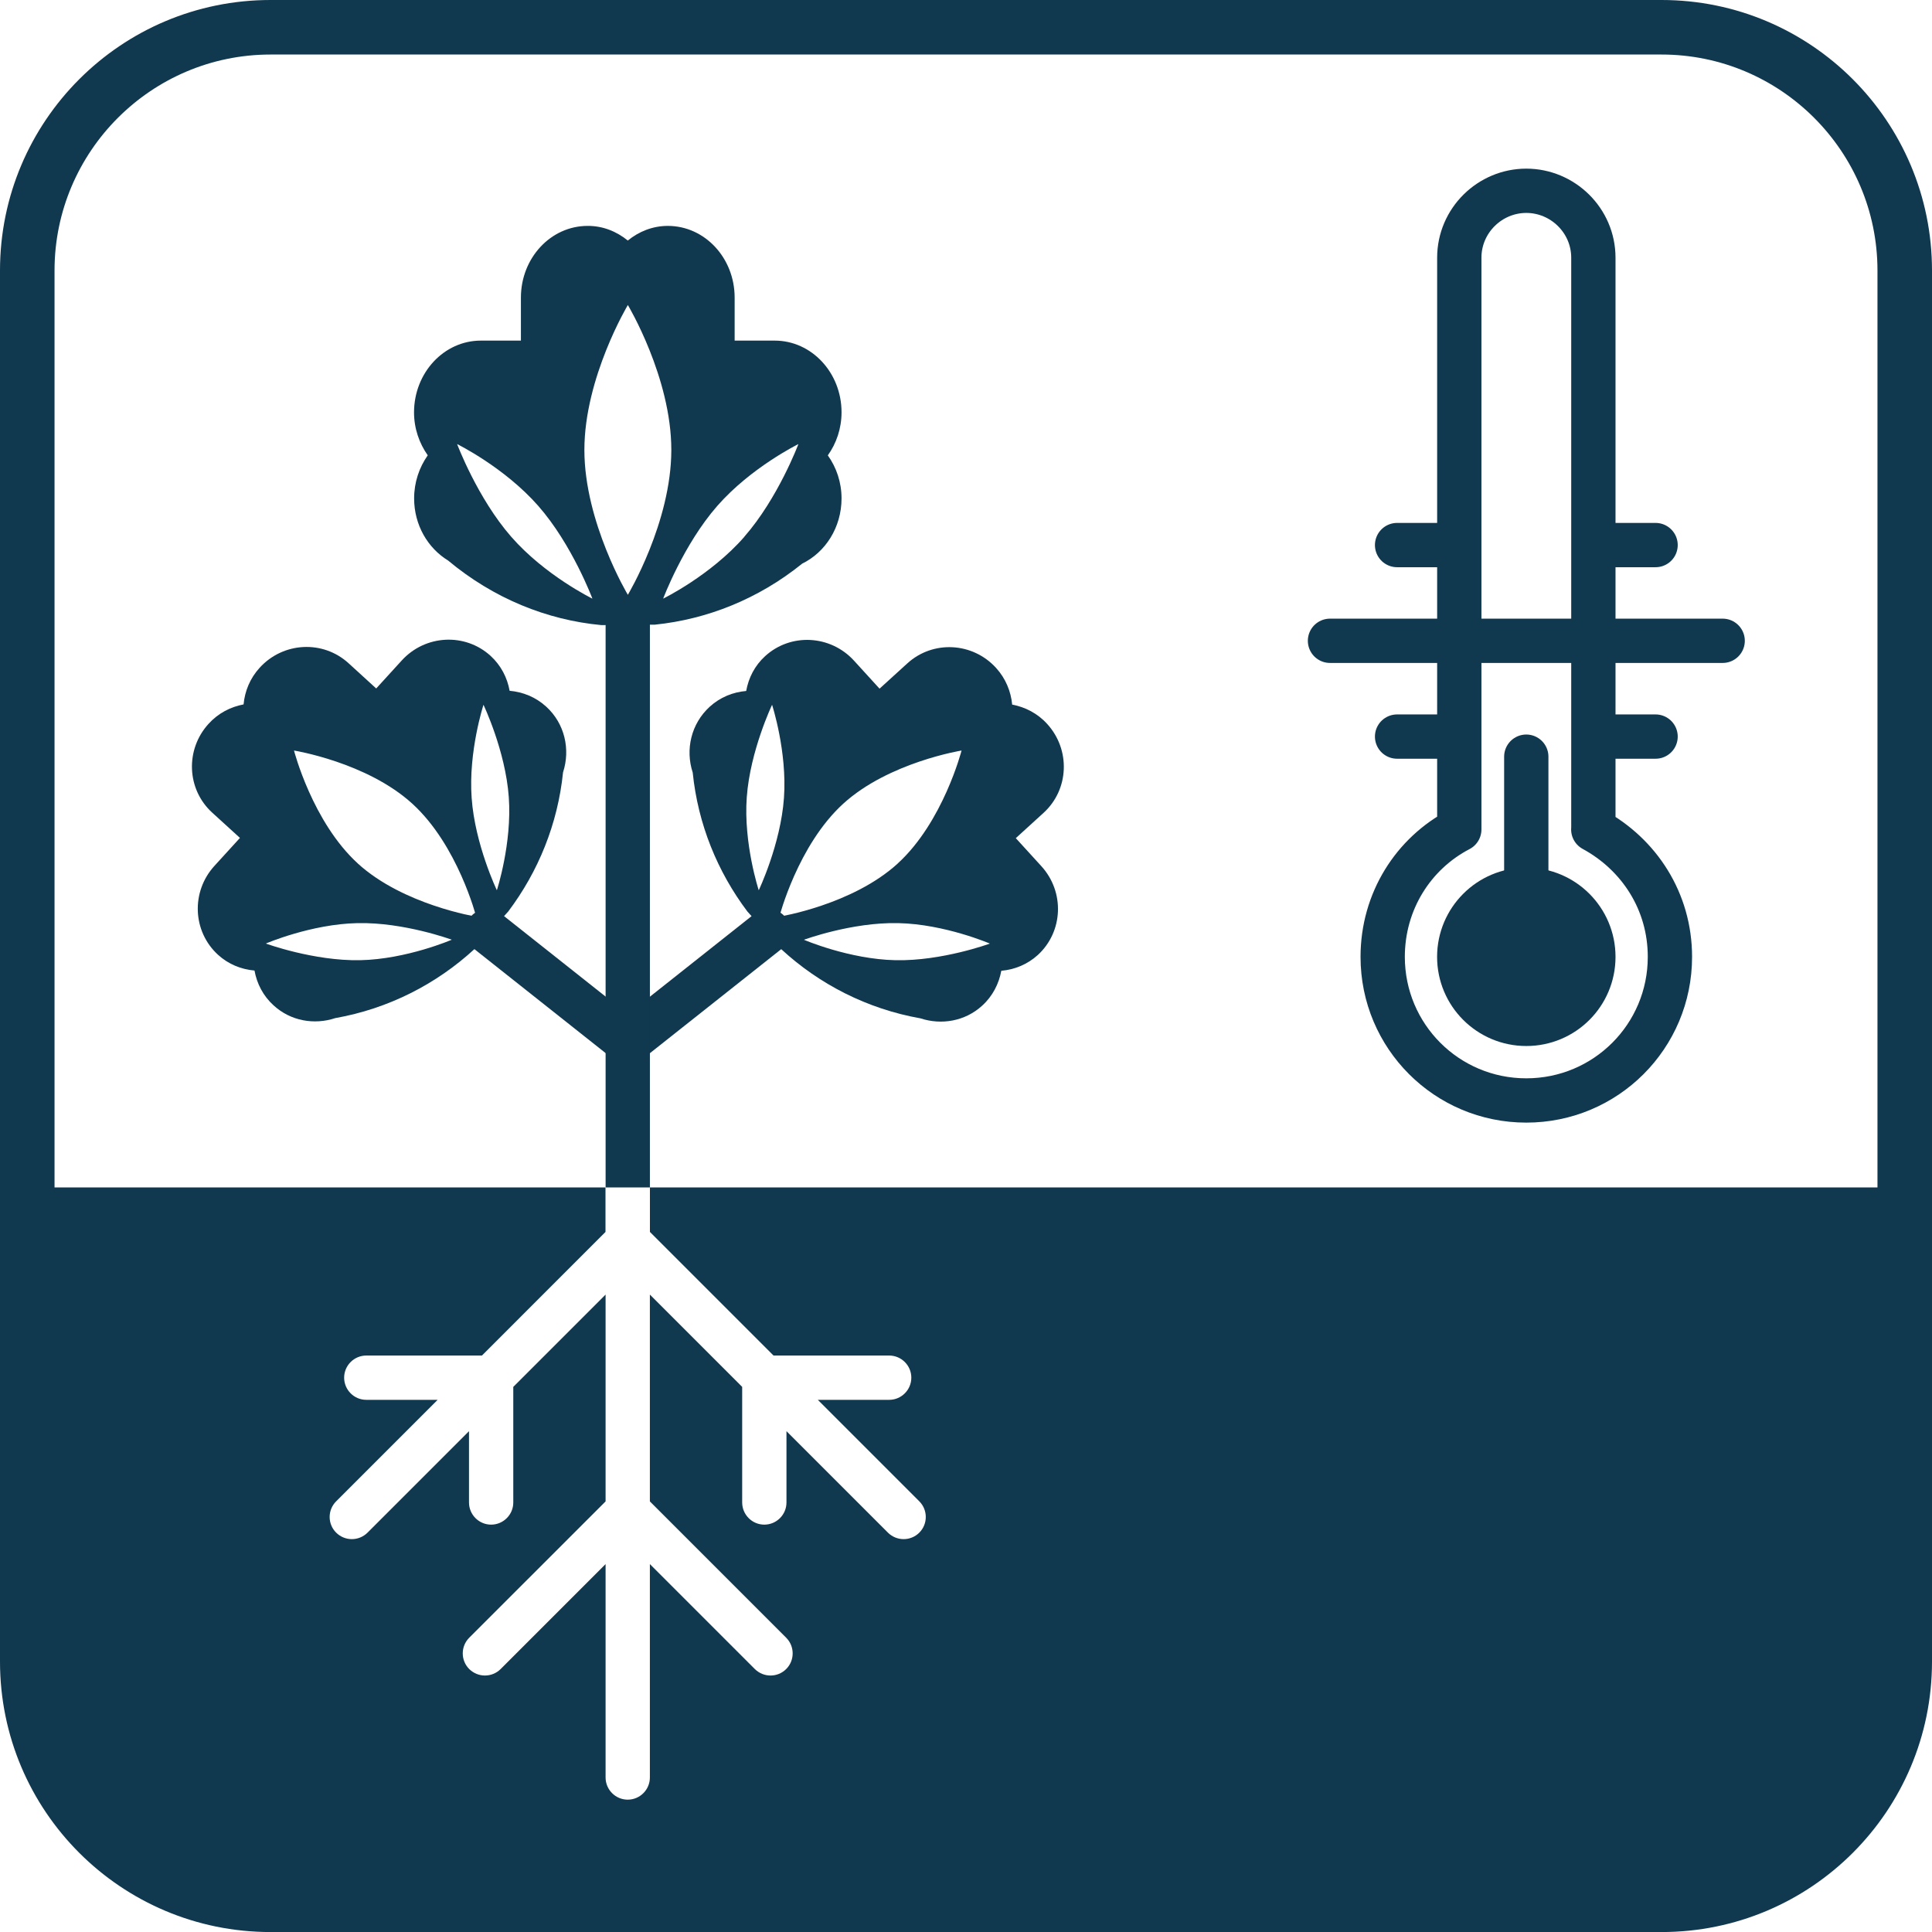 <svg width="40" height="40" viewBox="0 0 40 40" fill="none" xmlns="http://www.w3.org/2000/svg">
<g clip-path="url(#clip0_893_14873)">
<path d="M34.401 1.129C36.866 1.129 38.871 3.134 38.871 5.601V34.401C38.871 36.866 36.866 38.873 34.401 38.873H5.601C3.136 38.873 1.129 36.867 1.129 34.401V5.601C1.129 3.136 3.134 1.129 5.601 1.129H34.401ZM34.401 0H5.601C2.508 0 0 2.508 0 5.601V34.401C0 37.494 2.508 40.001 5.601 40.001H34.401C37.494 40.001 40 37.494 40 34.401V5.601C40 2.508 37.492 0 34.401 0Z" fill="#10384F"/>
<path d="M13.456 24.585V25.506L16.015 28.065H18.41C18.662 28.065 18.868 28.271 18.868 28.523C18.868 28.776 18.662 28.982 18.41 28.982H16.932L19.033 31.083C19.212 31.262 19.212 31.553 19.033 31.732C18.944 31.821 18.826 31.866 18.709 31.866C18.591 31.866 18.474 31.821 18.384 31.732L16.283 29.631V31.107C16.283 31.36 16.077 31.566 15.824 31.566C15.572 31.566 15.366 31.36 15.366 31.107V28.714L13.455 26.803V31.085L16.277 33.907C16.456 34.086 16.456 34.377 16.277 34.556C16.188 34.645 16.07 34.69 15.953 34.69C15.836 34.69 15.719 34.645 15.628 34.556L13.455 32.383V36.801C13.455 37.054 13.249 37.26 12.996 37.26C12.744 37.26 12.538 37.054 12.538 36.801V32.383L10.365 34.556C10.276 34.645 10.157 34.69 10.04 34.69C9.923 34.69 9.806 34.645 9.715 34.556C9.536 34.377 9.536 34.086 9.715 33.907L12.538 31.085V26.803L10.627 28.714V31.107C10.627 31.36 10.421 31.566 10.168 31.566C9.916 31.566 9.71 31.36 9.71 31.107V29.631L7.609 31.732C7.52 31.821 7.401 31.866 7.284 31.866C7.167 31.866 7.05 31.821 6.96 31.732C6.78 31.553 6.78 31.262 6.96 31.083L9.061 28.982H7.583C7.331 28.982 7.125 28.776 7.125 28.523C7.125 28.271 7.331 28.065 7.583 28.065H9.978L12.536 25.506V24.585H0.162V35.081C0.498 37.852 2.716 39.859 5.578 39.859H34.378C37.463 39.859 39.822 37.507 39.836 34.426V24.585H13.456Z" fill="#10384F"/>
<path d="M10.534 16.504C10.603 17.464 10.287 18.432 10.287 18.432C10.287 18.432 9.832 17.48 9.765 16.52C9.695 15.56 10.01 14.592 10.01 14.592C10.01 14.592 10.465 15.543 10.534 16.504ZM7.409 17.878C6.467 17.018 6.087 15.539 6.087 15.539C6.087 15.539 7.594 15.78 8.537 16.64C9.48 17.499 9.859 18.978 9.859 18.978C9.859 18.978 8.352 18.737 7.408 17.878M9.353 19.456C9.353 19.456 8.418 19.86 7.456 19.88C6.494 19.898 5.504 19.535 5.504 19.535C5.504 19.535 6.439 19.132 7.402 19.112C8.365 19.091 9.354 19.456 9.354 19.456M10.525 18.868C11.143 18.047 11.548 17.06 11.657 15.991C11.812 15.517 11.694 14.98 11.306 14.628C11.088 14.43 10.823 14.326 10.551 14.302C10.503 14.032 10.373 13.777 10.157 13.579C9.628 13.097 8.805 13.14 8.318 13.674L7.789 14.254C7.789 14.254 7.28 13.789 7.215 13.73C6.686 13.248 5.863 13.29 5.376 13.825C5.176 14.043 5.068 14.312 5.043 14.584C4.773 14.635 4.517 14.766 4.318 14.986C3.831 15.52 3.865 16.344 4.394 16.825C4.46 16.885 4.968 17.348 4.968 17.348C4.968 17.348 4.5 17.862 4.439 17.928C3.952 18.462 3.986 19.286 4.514 19.768C4.731 19.966 4.996 20.07 5.269 20.094C5.318 20.364 5.447 20.618 5.664 20.815C6.019 21.141 6.509 21.222 6.941 21.079C8.047 20.883 9.039 20.372 9.827 19.646L10.528 18.865L10.525 18.868Z" fill="#10384F"/>
<path d="M10.091 19.279L12.998 21.582" stroke="#10384F" stroke-width="0.917" stroke-linecap="round" stroke-linejoin="round"/>
<path d="M15.461 16.505C15.531 15.544 15.985 14.592 15.985 14.592C15.985 14.592 16.3 15.56 16.231 16.52C16.163 17.48 15.709 18.432 15.709 18.432C15.709 18.432 15.391 17.464 15.461 16.505ZM18.587 17.878C17.645 18.737 16.136 18.978 16.136 18.978C16.136 18.978 16.516 17.499 17.458 16.64C18.401 15.781 19.908 15.539 19.908 15.539C19.908 15.539 19.528 17.018 18.586 17.878M16.644 19.457C16.644 19.457 17.633 19.091 18.596 19.112C19.558 19.132 20.494 19.536 20.494 19.536C20.494 19.536 19.503 19.9 18.542 19.88C17.58 19.86 16.645 19.457 16.645 19.457M16.173 19.65C16.96 20.377 17.952 20.888 19.058 21.084C19.489 21.226 19.98 21.146 20.336 20.82C20.553 20.622 20.681 20.367 20.731 20.099C21.003 20.075 21.268 19.97 21.486 19.773C22.013 19.29 22.047 18.468 21.56 17.933C21.498 17.866 21.031 17.353 21.031 17.353C21.031 17.353 21.539 16.888 21.606 16.829C22.135 16.346 22.167 15.524 21.682 14.99C21.483 14.77 21.226 14.639 20.956 14.588C20.93 14.316 20.822 14.048 20.623 13.829C20.137 13.294 19.314 13.252 18.785 13.735C18.72 13.794 18.21 14.258 18.21 14.258L17.681 13.678C17.194 13.145 16.372 13.101 15.842 13.584C15.625 13.781 15.497 14.037 15.449 14.306C15.177 14.329 14.911 14.434 14.694 14.632C14.306 14.986 14.187 15.522 14.342 15.995C14.45 17.063 14.855 18.05 15.474 18.872L16.175 19.653L16.173 19.65Z" fill="#10384F"/>
<path d="M15.906 19.279L12.999 21.582" stroke="#10384F" stroke-width="0.917" stroke-linecap="round" stroke-linejoin="round"/>
<path d="M15.411 11.114C14.711 11.915 13.73 12.394 13.73 12.394C13.73 12.394 14.15 11.274 14.85 10.475C15.55 9.675 16.53 9.194 16.53 9.194C16.53 9.194 16.11 10.314 15.409 11.114M12.099 9.315C12.099 7.817 12.999 6.315 12.999 6.315C12.999 6.315 13.899 7.815 13.899 9.315C13.899 10.815 12.999 12.315 12.999 12.315C12.999 12.315 12.099 10.815 12.099 9.315ZM12.265 12.394C12.265 12.394 11.286 11.916 10.585 11.114C9.885 10.314 9.464 9.194 9.464 9.194C9.464 9.194 10.443 9.675 11.145 10.475C11.846 11.274 12.265 12.394 12.265 12.394ZM13.559 12.933C14.64 12.822 15.698 12.404 16.609 11.669C17.088 11.435 17.423 10.921 17.423 10.319C17.423 9.983 17.316 9.676 17.139 9.428C17.316 9.18 17.423 8.872 17.423 8.536C17.423 7.716 16.803 7.052 16.04 7.052H15.21V6.161C15.21 5.341 14.592 4.677 13.827 4.677C13.514 4.677 13.229 4.792 12.998 4.98C12.765 4.791 12.48 4.675 12.166 4.677C11.403 4.677 10.785 5.341 10.785 6.161C10.785 6.263 10.785 7.052 10.785 7.052C10.785 7.052 10.051 7.052 9.955 7.052C9.192 7.052 8.574 7.716 8.572 8.536C8.572 8.872 8.681 9.178 8.856 9.427C8.681 9.676 8.574 9.983 8.574 10.319C8.574 10.872 8.859 11.349 9.276 11.604C10.218 12.39 11.321 12.836 12.45 12.942L13.559 12.933Z" fill="#10384F"/>
<path d="M12.997 24.585V12.823" stroke="#10384F" stroke-width="0.917" stroke-linejoin="round"/>
<path d="M32.989 17.173V5.337C32.989 4.564 32.354 3.95 31.6 3.95C30.847 3.95 30.213 4.564 30.213 5.337V17.173C29.261 17.669 28.627 18.661 28.627 19.811C28.627 21.456 29.955 22.784 31.6 22.784C33.246 22.784 34.574 21.456 34.574 19.811C34.574 18.661 33.938 17.69 32.987 17.173H32.989Z" stroke="#10384F" stroke-width="0.917" stroke-linecap="round" stroke-linejoin="round"/>
<path d="M31.601 18.422C32.367 18.422 32.989 19.043 32.989 19.811C32.989 20.579 32.368 21.198 31.601 21.198C30.833 21.198 30.212 20.577 30.212 19.811C30.212 19.045 30.833 18.422 31.601 18.422Z" fill="#10384F" stroke="#10384F" stroke-width="0.917" stroke-linecap="round" stroke-linejoin="round"/>
<path d="M30.114 15.25H28.925M34.277 15.25H33.087M30.114 11.285H28.925M34.277 11.285H33.087M35.666 13.267H27.536M31.6 15.666V18.422" stroke="#10384F" stroke-width="0.917" stroke-linecap="round" stroke-linejoin="round"/>
</g>
<defs>
<clipPath id="clip0_893_14873">
<rect width="40" height="40" fill="white"/>
</clipPath>
</defs>
</svg>
